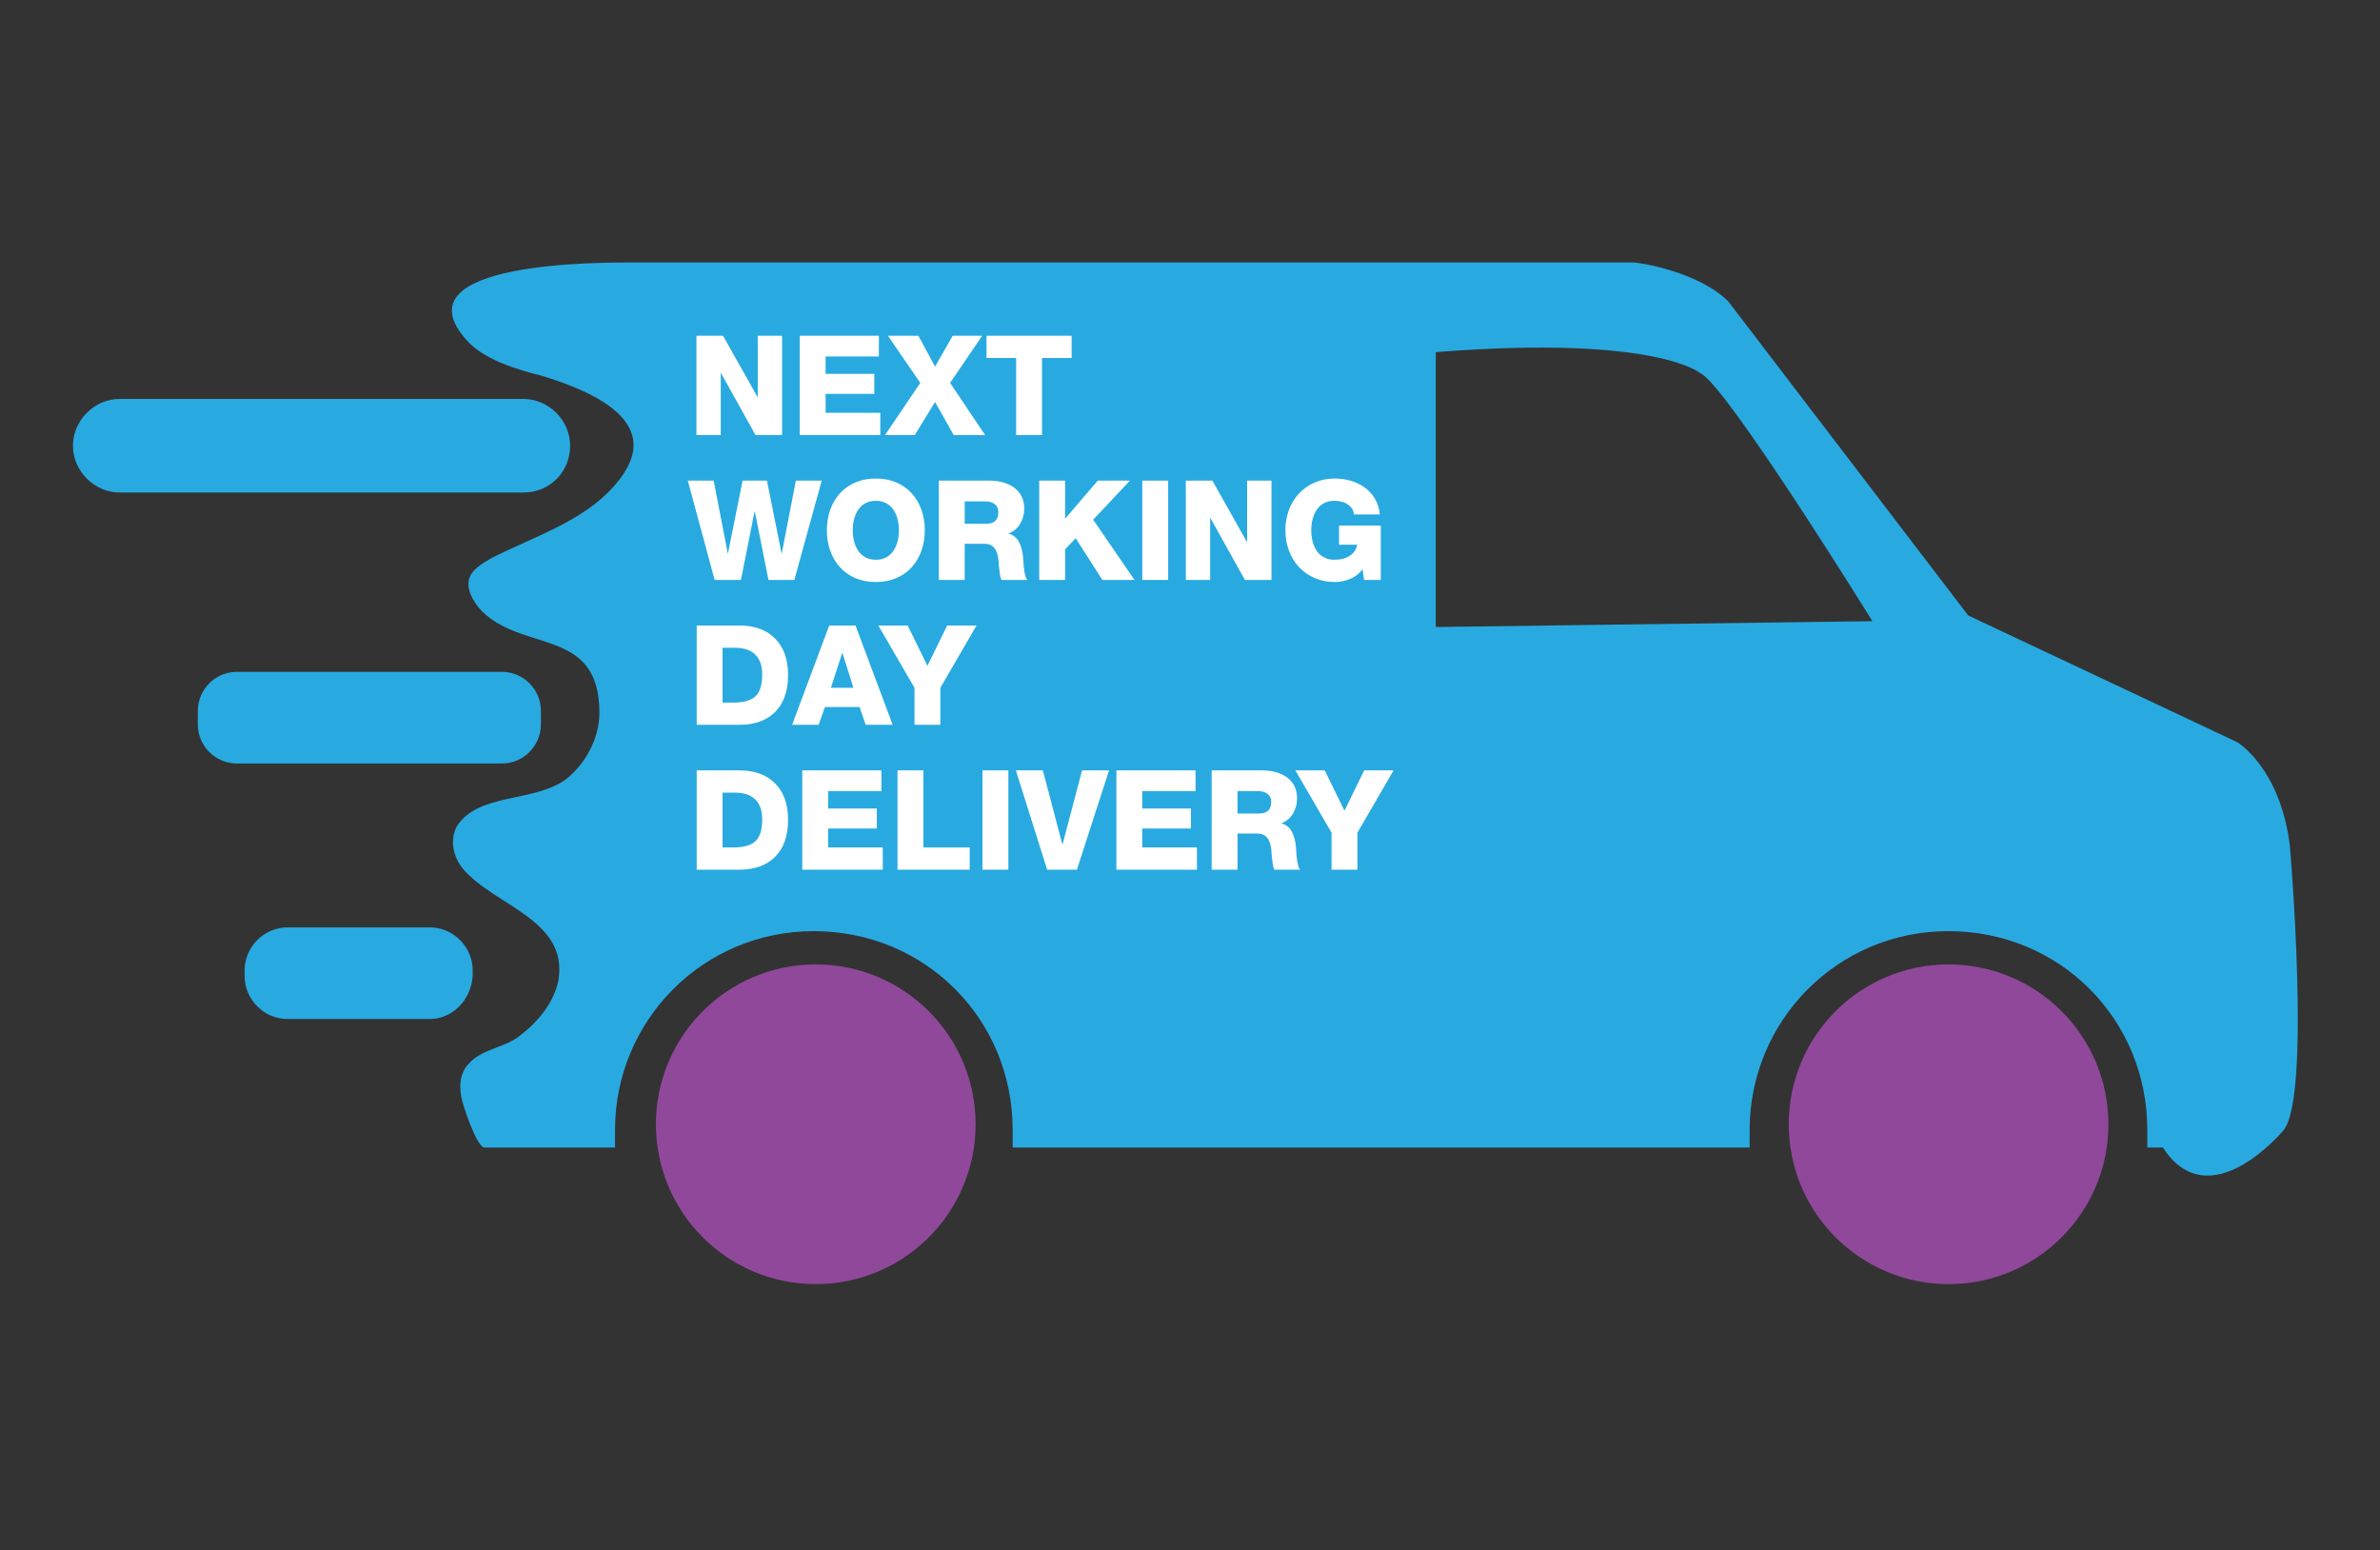 <?xml version="1.0" encoding="utf-8"?>
<!-- Generator: Adobe Illustrator 15.0.2, SVG Export Plug-In . SVG Version: 6.00 Build 0)  -->
<!DOCTYPE svg PUBLIC "-//W3C//DTD SVG 1.1//EN" "http://www.w3.org/Graphics/SVG/1.1/DTD/svg11.dtd">
<svg version="1.1" id="Layer_1" xmlns="http://www.w3.org/2000/svg" xmlns:xlink="http://www.w3.org/1999/xlink" x="0px" y="0px"
	 width="410.729px" height="267.479px" viewBox="0 0 410.729 267.479" enable-background="new 0 0 410.729 267.479"
	 xml:space="preserve">
<rect x="0" y="0" width="410.729" height="267.479" fill="#333333" stroke="none"/>
<g>
	<path fill="#28AAE1" d="M90.32,84.988H20.661c-4.373,0-8.072-3.703-8.072-8.077c0-4.372,3.699-8.072,8.072-8.072H90.32
		c4.374,0,8.075,3.7,8.075,8.072C98.395,81.285,95.031,84.988,90.32,84.988z M86.62,131.747H40.868c-3.7,0-6.727-3.027-6.727-6.73
		v-2.354c0-3.7,3.027-6.729,6.727-6.729H86.62c3.7,0,6.727,3.029,6.727,6.729v2.354C93.346,128.72,90.32,131.747,86.62,131.747z
		 M74.172,175.841H49.614c-4.035,0-7.4-3.367-7.4-7.405v-1.007c0-4.038,3.366-7.402,7.4-7.402h24.558
		c4.038,0,7.402,3.364,7.402,7.402v1.007C81.237,172.809,77.874,175.841,74.172,175.841z"/>
	<path fill="#90489B" d="M140.782,166.419c15.234,0,27.584,12.351,27.584,27.584c0,15.234-12.351,27.585-27.584,27.585
		c-15.237,0-27.585-12.351-27.585-27.585C113.197,178.769,125.545,166.419,140.782,166.419z"/>
	<circle fill="#90489B" cx="336.277" cy="194.003" r="27.584"/>
	<path fill="#28AAE1" d="M395.17,145.898c-1.682-13.458-9.083-17.83-9.083-17.83l-46.425-21.866l-41.398-54.184
		c-5.047-5.046-15.14-6.729-16.484-6.729c-28.595,0-56.875,0-85.471,0c-19.175,0-38.35,0-57.546,0c-9.757,0-19.513,0-29.268,0
		c-5.046,0-41.376-0.336-28.931,13.455c3.029,3.366,8.748,5.048,12.783,6.056c7.738,2.354,20.858,7.4,14.129,17.156
		c-5.381,7.737-15.137,10.429-22.875,14.466c-1.68,1.008-3.364,2.019-3.699,3.701c-0.338,1.681,0.672,3.364,1.68,4.71
		c7.065,8.073,20.859,3.027,20.859,18.164c0,4.375-2.356,8.749-5.719,11.441c-5.383,4.034-15.14,2.354-18.838,8.07
		c-1.346,2.354-0.673,5.386,1.008,7.405c5.382,6.39,18.166,8.744,16.484,19.173c-0.672,3.699-3.364,7.063-6.391,9.418
		c-2.692,2.354-6.729,2.354-9.083,5.047c-1.347,1.346-1.684,3.364-1.347,5.384c0,1.007,2.692,9.083,4.038,9.083h22.54
		c0-1.013,0-2.02,0-3.029c0-18.839,15.137-34.312,34.312-34.312c19.174,0,34.313,15.137,34.313,34.312c0,1.01,0,2.017,0,3.029
		h127.184c0-1.013,0-2.02,0-3.029c0-18.839,15.138-34.312,34.313-34.312c19.176,0,34.313,15.137,34.313,34.312
		c0,1.01,0,2.017,0,3.029h2.69c8.076,12.444,20.859-3.029,20.859-3.029C398.869,188.956,395.17,145.898,395.17,145.898
		L395.17,145.898z M247.78,108.197V60.764c38.351-3.027,45.75,3.7,45.75,3.7c4.374,2.019,29.604,42.725,29.604,42.725
		L247.78,108.197z"/>
</g>
<g>
	<path fill="#FFFFFF" d="M120.186,57.936h4.584l5.952,10.56h0.048v-10.56h4.2v17.136h-4.584l-5.952-10.68h-0.048v10.68h-4.2V57.936z
		"/>
	<path fill="#FFFFFF" d="M138.018,57.936h13.656v3.576h-9.192v3h8.4v3.456h-8.4v3.264h9.432v3.84h-13.896V57.936z"/>
	<path fill="#FFFFFF" d="M158.825,66.073l-5.592-8.136h5.256l2.88,5.328l3.048-5.328h5.088l-5.544,8.136l6.048,9h-5.424
		l-3.216-5.712l-3.504,5.712h-5.136L158.825,66.073z"/>
	<path fill="#FFFFFF" d="M184.938,61.777h-5.112v13.296h-4.464V61.777h-5.112v-3.84h14.688V61.777z"/>
	<path fill="#FFFFFF" d="M137.082,100.073h-4.464l-2.352-11.808h-0.048l-2.352,11.808h-4.536l-4.632-17.136h4.464l2.424,12.528
		h0.048l2.52-12.528h4.2l2.52,12.528h0.048l2.424-12.528h4.464L137.082,100.073z"/>
	<path fill="#FFFFFF" d="M143.262,88.012c0.375-1.08,0.928-2.028,1.656-2.844c0.728-0.816,1.62-1.452,2.676-1.908
		c1.056-0.456,2.24-0.684,3.552-0.684s2.496,0.228,3.552,0.684c1.056,0.456,1.948,1.092,2.676,1.908
		c0.728,0.816,1.28,1.764,1.656,2.844c0.375,1.08,0.564,2.244,0.564,3.492s-0.188,2.412-0.564,3.492
		c-0.376,1.08-0.928,2.028-1.656,2.844s-1.62,1.452-2.676,1.908c-1.056,0.456-2.24,0.684-3.552,0.684s-2.496-0.228-3.552-0.684
		c-1.056-0.456-1.948-1.092-2.676-1.908s-1.28-1.764-1.656-2.844c-0.376-1.08-0.564-2.244-0.564-3.492
		S142.885,89.093,143.262,88.012z M147.39,93.401c0.152,0.608,0.388,1.152,0.708,1.632c0.32,0.48,0.736,0.86,1.248,1.14
		c0.512,0.28,1.112,0.42,1.8,0.42s1.288-0.14,1.8-0.42c0.512-0.28,0.928-0.66,1.248-1.14c0.32-0.48,0.556-1.024,0.708-1.632
		s0.228-1.24,0.228-1.896c0-0.656-0.076-1.288-0.228-1.896s-0.388-1.152-0.708-1.632c-0.32-0.48-0.736-0.86-1.248-1.14
		c-0.513-0.28-1.112-0.42-1.8-0.42s-1.288,0.14-1.8,0.42c-0.512,0.28-0.928,0.66-1.248,1.14c-0.32,0.48-0.556,1.024-0.708,1.632
		c-0.152,0.608-0.228,1.24-0.228,1.896C147.162,92.161,147.238,92.793,147.39,93.401z"/>
	<path fill="#FFFFFF" d="M162.018,82.936h8.736c0.784,0,1.532,0.092,2.244,0.276c0.711,0.184,1.352,0.472,1.92,0.864
		c0.568,0.393,1.016,0.896,1.344,1.512c0.328,0.616,0.492,1.34,0.492,2.172c0,0.96-0.232,1.832-0.696,2.616
		c-0.464,0.784-1.128,1.344-1.992,1.68v0.048c0.432,0.096,0.804,0.284,1.116,0.564s0.56,0.612,0.744,0.996
		c0.184,0.384,0.328,0.789,0.432,1.212s0.172,0.868,0.204,1.332l0.024,0.288c0.032,0.512,0.056,0.88,0.072,1.104
		c0.016,0.225,0.052,0.516,0.108,0.876c0.056,0.36,0.124,0.684,0.204,0.972s0.184,0.496,0.312,0.624h-4.416
		c-0.144-0.208-0.248-0.532-0.312-0.972c-0.064-0.44-0.12-0.932-0.168-1.476c-0.016-0.176-0.024-0.271-0.024-0.288
		c-0.032-0.544-0.084-1.004-0.156-1.38c-0.072-0.375-0.196-0.728-0.372-1.056c-0.176-0.328-0.424-0.588-0.744-0.78
		c-0.32-0.192-0.728-0.288-1.224-0.288h-3.384v6.24h-4.464V82.936z M166.482,90.377h3.744c1.376,0,2.064-0.672,2.064-2.016
		c0-0.608-0.212-1.068-0.636-1.38s-0.964-0.468-1.62-0.468h-3.552V90.377z"/>
	<path fill="#FFFFFF" d="M179.345,82.936h4.464v6.576l5.64-6.576h5.544l-6.336,6.744l7.128,10.392h-5.544l-4.608-7.2l-1.824,1.92
		v5.28h-4.464V82.936z"/>
	<path fill="#FFFFFF" d="M197.13,82.936h4.464v17.136h-4.464V82.936z"/>
	<path fill="#FFFFFF" d="M204.641,82.936h4.584l5.952,10.56h0.048v-10.56h4.2v17.136h-4.584l-5.952-10.68h-0.048v10.68h-4.2V82.936z
		"/>
	<path fill="#FFFFFF" d="M238.289,100.073h-2.88l-0.264-1.872c-0.545,0.768-1.252,1.332-2.125,1.692
		c-0.871,0.36-1.756,0.54-2.651,0.54c-1.265,0-2.425-0.228-3.479-0.684c-1.057-0.456-1.965-1.092-2.725-1.908
		s-1.34-1.768-1.74-2.856c-0.4-1.088-0.6-2.248-0.6-3.48s0.199-2.392,0.6-3.48s0.98-2.04,1.74-2.856
		c0.76-0.816,1.668-1.452,2.725-1.908c1.055-0.456,2.215-0.684,3.479-0.684c0.912,0,1.808,0.124,2.688,0.372
		c0.879,0.248,1.684,0.628,2.412,1.14c0.727,0.512,1.327,1.164,1.799,1.956c0.473,0.792,0.756,1.7,0.853,2.724h-4.464
		c-0.064-0.72-0.412-1.292-1.045-1.716c-0.631-0.424-1.412-0.636-2.34-0.636c-0.688,0-1.287,0.14-1.799,0.42
		c-0.513,0.28-0.929,0.66-1.248,1.14c-0.32,0.48-0.557,1.024-0.709,1.632s-0.228,1.24-0.228,1.896c0,0.656,0.075,1.288,0.228,1.896
		s0.389,1.152,0.709,1.632c0.319,0.48,0.735,0.86,1.248,1.14c0.512,0.28,1.111,0.42,1.799,0.42c1.104,0,2.004-0.236,2.701-0.708
		c0.695-0.472,1.107-1.1,1.235-1.884h-3.12v-3.312h7.2V100.073z"/>
	<path fill="#FFFFFF" d="M120.234,107.936h7.368c2.624,0,4.68,0.752,6.168,2.256c1.488,1.504,2.232,3.584,2.232,6.24
		c0,2.784-0.74,4.92-2.22,6.408c-1.48,1.488-3.54,2.232-6.18,2.232h-7.368V107.936z M124.698,121.233h2.112
		c1.696-0.032,2.908-0.416,3.636-1.152c0.728-0.735,1.092-1.959,1.092-3.672c0-1.536-0.404-2.692-1.212-3.468
		c-0.808-0.776-1.98-1.164-3.516-1.164h-2.112V121.233z"/>
	<path fill="#FFFFFF" d="M143.106,107.936h4.536l6.408,17.136h-4.656l-1.056-3.072h-5.976l-1.08,3.072h-4.584L143.106,107.936z
		 M143.394,118.689h3.888l-1.896-6h-0.048L143.394,118.689z"/>
	<path fill="#FFFFFF" d="M162.282,118.689v6.384h-4.464v-6.384l-6.24-10.752h5.064l3.408,6.96l3.408-6.96h5.064L162.282,118.689z"/>
	<path fill="#FFFFFF" d="M120.234,132.936h7.368c2.624,0,4.68,0.752,6.168,2.256c1.488,1.504,2.232,3.584,2.232,6.24
		c0,2.784-0.74,4.92-2.22,6.408s-3.54,2.232-6.18,2.232h-7.368V132.936z M124.698,146.233h2.112
		c1.696-0.033,2.908-0.416,3.636-1.152c0.728-0.736,1.092-1.96,1.092-3.672c0-1.537-0.404-2.692-1.212-3.469
		c-0.808-0.775-1.98-1.164-3.516-1.164h-2.112V146.233z"/>
	<path fill="#FFFFFF" d="M138.45,132.936h13.656v3.576h-9.192v3h8.4v3.456h-8.4v3.265h9.432v3.84H138.45V132.936z"/>
	<path fill="#FFFFFF" d="M154.89,132.936h4.464v13.297h7.992v3.84H154.89V132.936z"/>
	<path fill="#FFFFFF" d="M169.553,132.936h4.464v17.137h-4.464V132.936z"/>
	<path fill="#FFFFFF" d="M185.849,150.073h-5.136l-5.4-17.137h4.656l3.36,12.744h0.048l3.36-12.744h4.656L185.849,150.073z"/>
	<path fill="#FFFFFF" d="M192.665,132.936h13.656v3.576h-9.192v3h8.4v3.456h-8.4v3.265h9.433v3.84h-13.896V132.936z"/>
	<path fill="#FFFFFF" d="M209.105,132.936h8.736c0.783,0,1.531,0.092,2.244,0.276c0.711,0.184,1.352,0.472,1.92,0.864
		c0.568,0.393,1.016,0.897,1.344,1.512c0.328,0.616,0.492,1.34,0.492,2.172c0,0.96-0.232,1.832-0.695,2.616
		c-0.465,0.784-1.129,1.344-1.992,1.68v0.048c0.432,0.096,0.804,0.285,1.115,0.564c0.313,0.279,0.561,0.611,0.744,0.996
		c0.184,0.384,0.328,0.788,0.432,1.212c0.104,0.424,0.172,0.868,0.205,1.332l0.023,0.288c0.031,0.512,0.056,0.88,0.072,1.104
		c0.016,0.225,0.051,0.516,0.107,0.876s0.124,0.685,0.204,0.972c0.08,0.289,0.185,0.496,0.312,0.625h-4.416
		c-0.143-0.208-0.248-0.532-0.312-0.973c-0.063-0.439-0.12-0.932-0.168-1.477c-0.017-0.176-0.024-0.271-0.024-0.287
		c-0.031-0.544-0.084-1.004-0.155-1.381c-0.072-0.375-0.196-0.727-0.372-1.055s-0.424-0.588-0.744-0.781
		c-0.32-0.191-0.729-0.287-1.225-0.287h-3.383v6.24h-4.465V132.936z M213.57,140.377h3.744c1.375,0,2.063-0.673,2.063-2.017
		c0-0.607-0.212-1.067-0.636-1.379c-0.424-0.313-0.965-0.469-1.621-0.469h-3.551V140.377z"/>
	<path fill="#FFFFFF" d="M234.257,143.688v6.385h-4.464v-6.385l-6.24-10.752h5.063l3.408,6.961l3.408-6.961h5.064L234.257,143.688z"
		/>
</g>
</svg>
